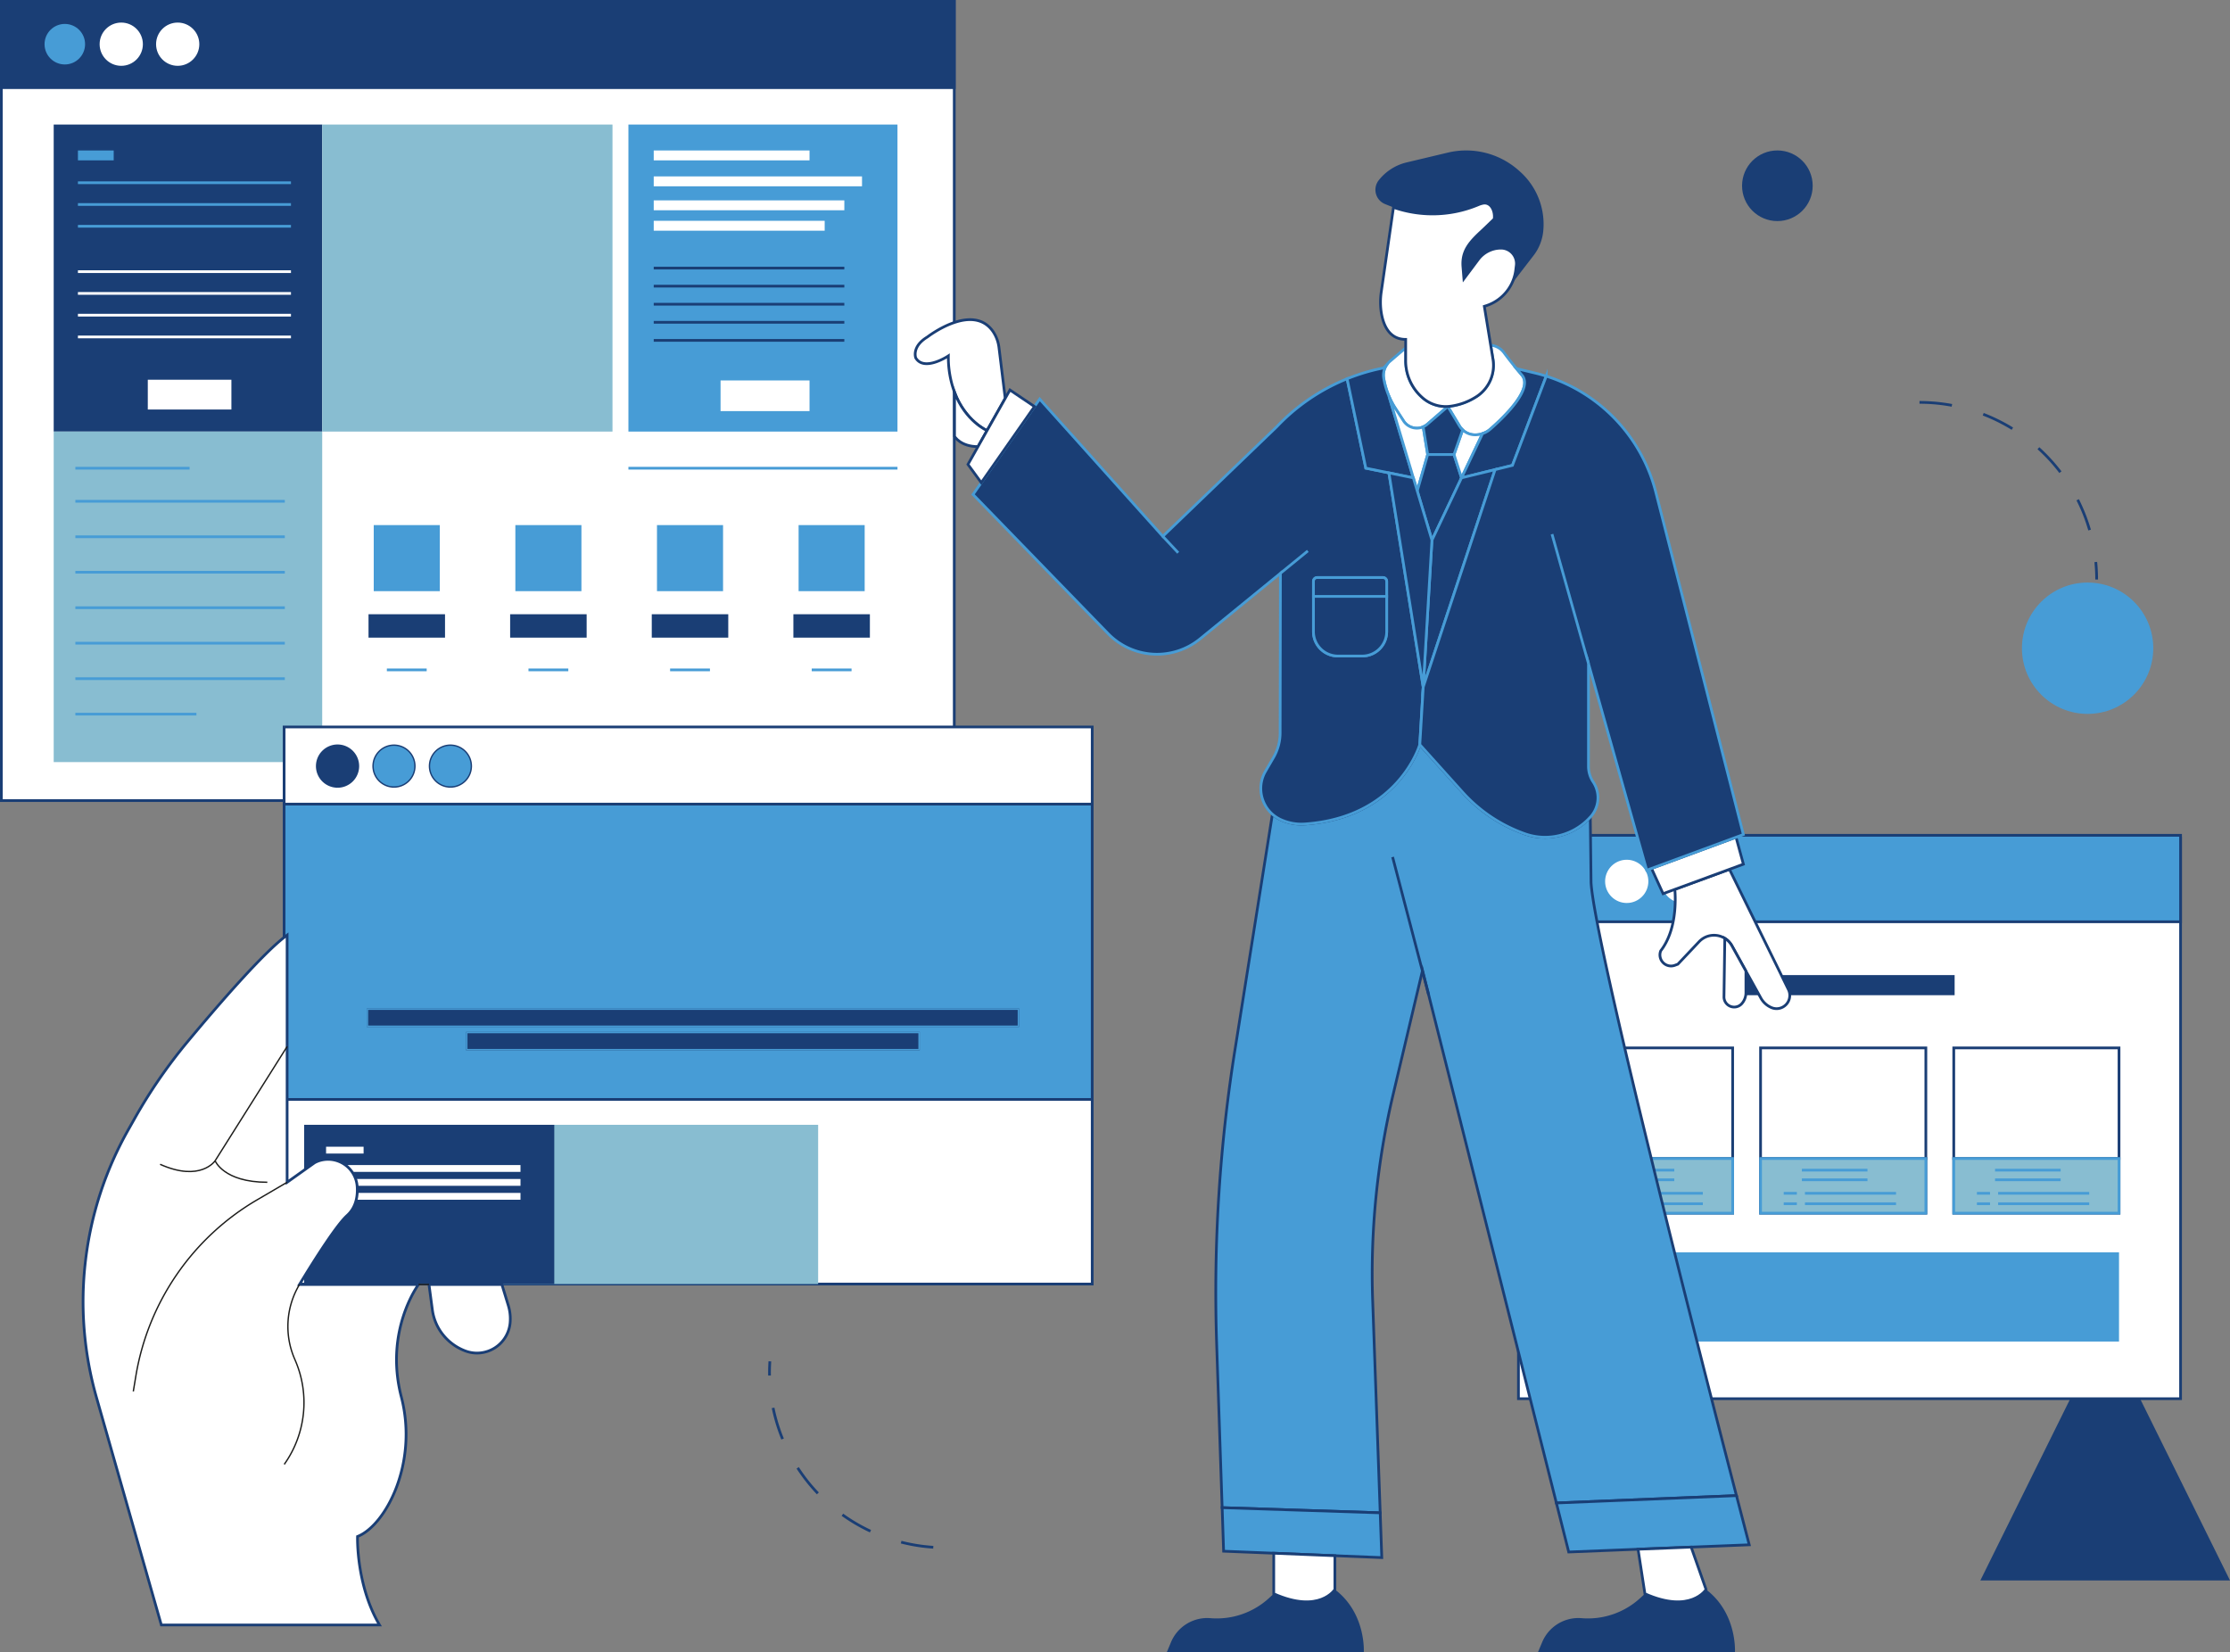 <svg xmlns="http://www.w3.org/2000/svg" width="821.124" height="608.418" viewBox="0 0 821.124 608.418">
  <rect x="0" y="0" width="821.124" height="608.418" fill="#808080" stroke="none"/>
  <g id="Raggruppa_463" data-name="Raggruppa 463" transform="translate(-1050.247 2430.395)">
    <path id="Tracciato_539" data-name="Tracciato 539" d="M1776.846-1974.926l-45.961,92.9h91.923Z" transform="translate(48.563 33.572)" fill="#1a3e75"/>
    <g id="Raggruppa_458" data-name="Raggruppa 458" transform="translate(1609.369 -2122.821)">
      <path id="Tracciato_540" data-name="Tracciato 540" d="M1572.493-2142.922v206.371h243.8v-206.371Zm78.87,138.057h-60.852v-20.123h60.852Zm71.139,0h-60.862v-20.123H1722.5Zm71.128,0h-60.852v-20.123h60.852Z" transform="translate(-1572.493 2143.996)" fill="#fff" stroke="#1a3e75" stroke-miterlimit="10" stroke-width="1"/>
      <rect id="Rettangolo_762" data-name="Rettangolo 762" width="243.8" height="31.835" fill="#479cd6" stroke="#1a3e75" stroke-miterlimit="10" stroke-width="1"/>
      <circle id="Ellisse_225" data-name="Ellisse 225" cx="7.461" cy="7.461" r="7.461" transform="translate(11.627 9.498)" fill="#1a3e75"/>
      <circle id="Ellisse_226" data-name="Ellisse 226" cx="7.461" cy="7.461" r="7.461" transform="translate(32.409 9.498)" fill="#fff" stroke="#fff" stroke-miterlimit="10" stroke-width="1"/>
      <circle id="Ellisse_227" data-name="Ellisse 227" cx="7.461" cy="7.461" r="7.461" transform="translate(53.191 9.498)" fill="#fff" stroke="#fff" stroke-miterlimit="10" stroke-width="1"/>
      <rect id="Rettangolo_763" data-name="Rettangolo 763" width="82.057" height="7.405" transform="translate(78.547 51.468)" fill="#1a3e75"/>
      <rect id="Rettangolo_764" data-name="Rettangolo 764" width="60.852" height="40.729" transform="translate(18.018 78.28)" fill="#fff" stroke="#1a3e75" stroke-miterlimit="10" stroke-width="1"/>
      <rect id="Rettangolo_765" data-name="Rettangolo 765" width="60.852" height="20.123" transform="translate(18.018 119.009)" fill="#88bdd1" stroke="#479cd6" stroke-miterlimit="10" stroke-width="1"/>
      <line id="Linea_134" data-name="Linea 134" x2="24.159" transform="translate(33.221 123.291)" fill="none" stroke="#479cd6" stroke-miterlimit="10" stroke-width="1"/>
      <line id="Linea_135" data-name="Linea 135" x2="24.159" transform="translate(33.221 126.844)" fill="none" stroke="#479cd6" stroke-miterlimit="10" stroke-width="1"/>
      <line id="Linea_136" data-name="Linea 136" x2="33.538" transform="translate(34.357 131.818)" fill="none" stroke="#479cd6" stroke-miterlimit="10" stroke-width="1"/>
      <line id="Linea_137" data-name="Linea 137" x2="4.832" transform="translate(26.541 131.818)" fill="none" stroke="#479cd6" stroke-miterlimit="10" stroke-width="1"/>
      <line id="Linea_138" data-name="Linea 138" x2="33.538" transform="translate(34.357 135.655)" fill="none" stroke="#479cd6" stroke-miterlimit="10" stroke-width="1"/>
      <line id="Linea_139" data-name="Linea 139" x2="4.832" transform="translate(26.541 135.655)" fill="none" stroke="#479cd6" stroke-miterlimit="10" stroke-width="1"/>
      <rect id="Rettangolo_766" data-name="Rettangolo 766" width="60.862" height="40.729" transform="translate(89.146 78.28)" fill="#fff" stroke="#1a3e75" stroke-miterlimit="10" stroke-width="1"/>
      <rect id="Rettangolo_767" data-name="Rettangolo 767" width="60.862" height="20.123" transform="translate(89.146 119.009)" fill="#88bdd1" stroke="#479cd6" stroke-miterlimit="10" stroke-width="1"/>
      <line id="Linea_140" data-name="Linea 140" x2="24.159" transform="translate(104.354 123.291)" fill="none" stroke="#479cd6" stroke-miterlimit="10" stroke-width="1"/>
      <line id="Linea_141" data-name="Linea 141" x2="24.159" transform="translate(104.354 126.844)" fill="none" stroke="#479cd6" stroke-miterlimit="10" stroke-width="1"/>
      <line id="Linea_142" data-name="Linea 142" x2="33.538" transform="translate(105.491 131.818)" fill="none" stroke="#479cd6" stroke-miterlimit="10" stroke-width="1"/>
      <line id="Linea_143" data-name="Linea 143" x2="4.832" transform="translate(97.675 131.818)" fill="none" stroke="#479cd6" stroke-miterlimit="10" stroke-width="1"/>
      <line id="Linea_144" data-name="Linea 144" x2="33.538" transform="translate(105.491 135.655)" fill="none" stroke="#479cd6" stroke-miterlimit="10" stroke-width="1"/>
      <line id="Linea_145" data-name="Linea 145" x2="4.832" transform="translate(97.675 135.655)" fill="none" stroke="#479cd6" stroke-miterlimit="10" stroke-width="1"/>
      <rect id="Rettangolo_768" data-name="Rettangolo 768" width="60.852" height="40.729" transform="translate(160.284 78.28)" fill="#fff" stroke="#1a3e75" stroke-miterlimit="10" stroke-width="1"/>
      <rect id="Rettangolo_769" data-name="Rettangolo 769" width="60.852" height="20.123" transform="translate(160.284 119.009)" fill="#88bdd1" stroke="#479cd6" stroke-miterlimit="10" stroke-width="1"/>
      <line id="Linea_146" data-name="Linea 146" x2="24.159" transform="translate(175.488 123.291)" fill="none" stroke="#479cd6" stroke-miterlimit="10" stroke-width="1"/>
      <line id="Linea_147" data-name="Linea 147" x2="24.159" transform="translate(175.488 126.844)" fill="none" stroke="#479cd6" stroke-miterlimit="10" stroke-width="1"/>
      <line id="Linea_148" data-name="Linea 148" x2="33.538" transform="translate(176.625 131.818)" fill="none" stroke="#479cd6" stroke-miterlimit="10" stroke-width="1"/>
      <line id="Linea_149" data-name="Linea 149" x2="4.832" transform="translate(168.809 131.818)" fill="none" stroke="#479cd6" stroke-miterlimit="10" stroke-width="1"/>
      <line id="Linea_150" data-name="Linea 150" x2="33.538" transform="translate(176.625 135.655)" fill="none" stroke="#479cd6" stroke-miterlimit="10" stroke-width="1"/>
      <line id="Linea_151" data-name="Linea 151" x2="4.832" transform="translate(168.809 135.655)" fill="none" stroke="#479cd6" stroke-miterlimit="10" stroke-width="1"/>
      <rect id="Rettangolo_770" data-name="Rettangolo 770" width="203.122" height="32.852" transform="translate(18.015 153.547)" fill="#479cd6"/>
    </g>
    <circle id="Ellisse_228" data-name="Ellisse 228" cx="24.18" cy="24.18" r="24.18" transform="translate(1794.759 -2215.893)" fill="#479cd6"/>
    <g id="Raggruppa_460" data-name="Raggruppa 460" transform="translate(1050.747 -2429.895)">
      <g id="Raggruppa_459" data-name="Raggruppa 459">
        <rect id="Rettangolo_771" data-name="Rettangolo 771" width="350.876" height="294.286" fill="#fff" stroke="#1a3e75" stroke-miterlimit="10" stroke-width="1"/>
        <rect id="Rettangolo_772" data-name="Rettangolo 772" width="350.876" height="31.771" fill="#1a3e75" stroke="#1a3e75" stroke-miterlimit="10" stroke-width="1"/>
        <circle id="Ellisse_229" data-name="Ellisse 229" cx="7.461" cy="7.461" r="7.461" transform="translate(15.905 8.312)" fill="#479cd6"/>
        <circle id="Ellisse_230" data-name="Ellisse 230" cx="7.461" cy="7.461" r="7.461" transform="translate(36.687 8.312)" fill="#fff" stroke="#fff" stroke-miterlimit="10" stroke-width="1"/>
        <circle id="Ellisse_231" data-name="Ellisse 231" cx="7.461" cy="7.461" r="7.461" transform="translate(57.469 8.312)" fill="#fff" stroke="#fff" stroke-miterlimit="10" stroke-width="1"/>
        <rect id="Rettangolo_773" data-name="Rettangolo 773" width="98.869" height="113.053" transform="translate(19.274 45.359)" fill="#1a3e75"/>
        <rect id="Rettangolo_774" data-name="Rettangolo 774" width="106.883" height="113.053" transform="translate(118.143 45.359)" fill="#88bdd1"/>
        <rect id="Rettangolo_775" data-name="Rettangolo 775" width="98.869" height="121.697" transform="translate(19.274 158.413)" fill="#88bdd1"/>
        <line id="Linea_152" data-name="Linea 152" x2="78.442" transform="translate(28.195 66.786)" fill="none" stroke="#479cd6" stroke-miterlimit="10" stroke-width="1"/>
        <line id="Linea_153" data-name="Linea 153" x2="78.442" transform="translate(28.195 74.799)" fill="none" stroke="#479cd6" stroke-miterlimit="10" stroke-width="1"/>
        <line id="Linea_154" data-name="Linea 154" x2="78.442" transform="translate(28.195 82.812)" fill="none" stroke="#479cd6" stroke-miterlimit="10" stroke-width="1"/>
        <line id="Linea_155" data-name="Linea 155" x2="78.442" transform="translate(28.195 99.526)" fill="none" stroke="#fff" stroke-miterlimit="10" stroke-width="1"/>
        <line id="Linea_156" data-name="Linea 156" x2="78.442" transform="translate(28.195 107.539)" fill="none" stroke="#fff" stroke-miterlimit="10" stroke-width="1"/>
        <line id="Linea_157" data-name="Linea 157" x2="78.442" transform="translate(28.195 115.552)" fill="none" stroke="#fff" stroke-miterlimit="10" stroke-width="1"/>
        <line id="Linea_158" data-name="Linea 158" x2="78.442" transform="translate(28.195 123.564)" fill="none" stroke="#fff" stroke-miterlimit="10" stroke-width="1"/>
        <rect id="Rettangolo_776" data-name="Rettangolo 776" width="30.786" height="10.965" transform="translate(53.921 139.323)" fill="#fff"/>
        <line id="Linea_159" data-name="Linea 159" x1="42.064" transform="translate(27.249 171.901)" fill="none" stroke="#479cd6" stroke-miterlimit="10" stroke-width="1"/>
        <line id="Linea_160" data-name="Linea 160" x1="77.124" transform="translate(27.249 184.08)" fill="none" stroke="#479cd6" stroke-miterlimit="10" stroke-width="1"/>
        <line id="Linea_161" data-name="Linea 161" x1="77.124" transform="translate(27.249 197.143)" fill="none" stroke="#479cd6" stroke-miterlimit="10" stroke-width="1"/>
        <line id="Linea_162" data-name="Linea 162" x1="77.124" transform="translate(27.249 210.205)" fill="none" stroke="#479cd6" stroke-miterlimit="10" stroke-width="1"/>
        <line id="Linea_163" data-name="Linea 163" x1="77.124" transform="translate(27.249 223.267)" fill="none" stroke="#479cd6" stroke-miterlimit="10" stroke-width="1"/>
        <line id="Linea_164" data-name="Linea 164" x1="77.124" transform="translate(27.249 236.329)" fill="none" stroke="#479cd6" stroke-miterlimit="10" stroke-width="1"/>
        <line id="Linea_165" data-name="Linea 165" x1="77.124" transform="translate(27.249 249.391)" fill="none" stroke="#479cd6" stroke-miterlimit="10" stroke-width="1"/>
        <line id="Linea_166" data-name="Linea 166" x1="44.572" transform="translate(27.249 262.453)" fill="none" stroke="#479cd6" stroke-miterlimit="10" stroke-width="1"/>
        <rect id="Rettangolo_777" data-name="Rettangolo 777" width="99.073" height="113.053" transform="translate(230.893 45.359)" fill="#479cd6"/>
        <line id="Linea_167" data-name="Linea 167" x2="99.073" transform="translate(230.893 171.901)" fill="none" stroke="#479cd6" stroke-miterlimit="10" stroke-width="1"/>
        <rect id="Rettangolo_778" data-name="Rettangolo 778" width="13.172" height="3.642" transform="translate(28.195 54.905)" fill="#479cd6"/>
        <rect id="Rettangolo_779" data-name="Rettangolo 779" width="57.366" height="3.642" transform="translate(240.215 54.905)" fill="#fff"/>
        <rect id="Rettangolo_780" data-name="Rettangolo 780" width="76.693" height="3.642" transform="translate(240.215 64.454)" fill="#fff"/>
        <rect id="Rettangolo_781" data-name="Rettangolo 781" width="70.182" height="3.642" transform="translate(240.215 73.279)" fill="#fff"/>
        <rect id="Rettangolo_782" data-name="Rettangolo 782" width="62.947" height="3.642" transform="translate(240.215 80.802)" fill="#fff"/>
        <line id="Linea_168" data-name="Linea 168" x2="70.182" transform="translate(240.215 91.555)" fill="none" stroke="#479cd6" stroke-miterlimit="10" stroke-width="1"/>
        <line id="Linea_169" data-name="Linea 169" x2="70.182" transform="translate(240.215 98.21)" fill="none" stroke="#1a3e75" stroke-miterlimit="10" stroke-width="1"/>
        <line id="Linea_170" data-name="Linea 170" x2="70.182" transform="translate(240.215 104.865)" fill="none" stroke="#1a3e75" stroke-miterlimit="10" stroke-width="1"/>
        <line id="Linea_171" data-name="Linea 171" x2="70.182" transform="translate(240.215 111.52)" fill="none" stroke="#1a3e75" stroke-miterlimit="10" stroke-width="1"/>
        <line id="Linea_172" data-name="Linea 172" x2="70.182" transform="translate(240.215 118.175)" fill="none" stroke="#1a3e75" stroke-miterlimit="10" stroke-width="1"/>
        <line id="Linea_173" data-name="Linea 173" x2="70.182" transform="translate(240.215 124.83)" fill="none" stroke="#1a3e75" stroke-miterlimit="10" stroke-width="1"/>
        <rect id="Rettangolo_783" data-name="Rettangolo 783" width="32.759" height="11.285" transform="translate(264.822 139.587)" fill="#fff"/>
        <rect id="Rettangolo_784" data-name="Rettangolo 784" width="24.328" height="24.328" transform="translate(137.117 192.846)" fill="#479cd6"/>
        <rect id="Rettangolo_785" data-name="Rettangolo 785" width="28.169" height="8.614" transform="translate(135.196 225.671)" fill="#1a3e75"/>
        <line id="Linea_174" data-name="Linea 174" x2="14.667" transform="translate(141.948 246.158)" fill="none" stroke="#479cd6" stroke-miterlimit="10" stroke-width="1"/>
        <rect id="Rettangolo_786" data-name="Rettangolo 786" width="24.328" height="24.328" transform="translate(189.264 192.846)" fill="#479cd6"/>
        <rect id="Rettangolo_787" data-name="Rettangolo 787" width="28.169" height="8.614" transform="translate(187.344 225.671)" fill="#1a3e75"/>
        <line id="Linea_175" data-name="Linea 175" x2="14.667" transform="translate(194.095 246.158)" fill="none" stroke="#479cd6" stroke-miterlimit="10" stroke-width="1"/>
        <rect id="Rettangolo_788" data-name="Rettangolo 788" width="24.328" height="24.328" transform="translate(241.412 192.846)" fill="#479cd6"/>
        <rect id="Rettangolo_789" data-name="Rettangolo 789" width="28.169" height="8.614" transform="translate(239.492 225.671)" fill="#1a3e75"/>
        <line id="Linea_176" data-name="Linea 176" x2="14.667" transform="translate(246.243 246.158)" fill="none" stroke="#479cd6" stroke-miterlimit="10" stroke-width="1"/>
        <rect id="Rettangolo_790" data-name="Rettangolo 790" width="24.328" height="24.328" transform="translate(293.56 192.846)" fill="#479cd6"/>
        <rect id="Rettangolo_791" data-name="Rettangolo 791" width="28.169" height="8.614" transform="translate(291.639 225.671)" fill="#1a3e75"/>
        <line id="Linea_177" data-name="Linea 177" x2="14.667" transform="translate(298.391 246.158)" fill="none" stroke="#479cd6" stroke-miterlimit="10" stroke-width="1"/>
      </g>
      <path id="Tracciato_541" data-name="Tracciato 541" d="M1680.909-1898.489l-66.307,2.706-49.288-196.1-10.844,45.787a285.844,285.844,0,0,0-7.506,75.927l2.77,78.011-58.2-1.9-2.028-60.4a566.641,566.641,0,0,1,6.947-109.441l13.582-85.506a13.084,13.084,0,0,0,3.1,2.008,18.385,18.385,0,0,0,8.773,1.6c34.683-2.352,42.393-29.229,42.393-29.229l15.773,17.524a55.96,55.96,0,0,0,10.491,9.084,56.082,56.082,0,0,0,12.4,6.207,22.294,22.294,0,0,0,7.472,1.289,22.4,22.4,0,0,0,16.655-7.43l.28,24.117C1628.594-2102.2,1667.282-1951.191,1680.909-1898.489Z" transform="translate(-1042.018 2448.702)" fill="#479cd6" stroke="#1a3e75" stroke-miterlimit="10" stroke-width="1"/>
      <path id="Tracciato_542" data-name="Tracciato 542" d="M1684.446-2080.956a4.922,4.922,0,0,1-1.911-.4,8.046,8.046,0,0,1-3.867-3.49l-5.507-9.933-5.165-9.331a7.425,7.425,0,0,0-2.62-2.749,7.548,7.548,0,0,0-9.449,1.235l-7.828,8.29-1.063.4a4.089,4.089,0,0,1-5.541-3.791,4.08,4.08,0,0,1,.29-1.525c5.863-7.57,5.519-18.759,5.2-22.625l20.112-7.387,21.7,44.272a4.713,4.713,0,0,1,.44,1.364A4.878,4.878,0,0,1,1684.446-2080.956Z" transform="translate(-1030.779 2451.857)" fill="#fff" stroke="#1a3e75" stroke-miterlimit="10" stroke-width="1"/>
      <path id="Tracciato_543" data-name="Tracciato 543" d="M1671.54-2096.522v7.946a6.1,6.1,0,0,1-1.5,4.005,3.734,3.734,0,0,1-2.824,1.278,3.755,3.755,0,0,1-3.146-1.686,3.714,3.714,0,0,1-.612-2.233l.3-21.39a7.425,7.425,0,0,1,2.62,2.749Z" transform="translate(-1029.159 2453.603)" fill="#fff" stroke="#1a3e75" stroke-miterlimit="10" stroke-width="1"/>
      <path id="Tracciato_544" data-name="Tracciato 544" d="M1419.262-2291.76v.011l-6.69,11.844s-7.957-3.426-11.974-14.078a37.572,37.572,0,0,1-2.275-13.422s-8.891,5.938-12.005.741c0,0-1.632-4.145,4.3-7.709,0,0,16.6-12.907,24.16-2a13.5,13.5,0,0,1,2.2,6.045Z" transform="translate(-1049.624 2437.949)" fill="#fff" stroke="#1a3e75" stroke-miterlimit="10" stroke-width="1"/>
      <path id="Tracciato_545" data-name="Tracciato 545" d="M1411.577-2281.744l-3.329,5.9c-6.432.032-8.645-3.769-8.645-3.769v-16.2C1403.62-2285.17,1411.577-2281.744,1411.577-2281.744Z" transform="translate(-1048.628 2439.788)" fill="#fff" stroke="#1a3e75" stroke-miterlimit="10" stroke-width="1"/>
      <path id="Tracciato_546" data-name="Tracciato 546" d="M1605.731-2349.082a17.526,17.526,0,0,1-3.5,8.913l-8.257,10.706a15.781,15.781,0,0,0,1.642-5.369l.194-1.589a5.23,5.23,0,0,0,.043-.709,5.685,5.685,0,0,0-5.7-5.669,10.456,10.456,0,0,0-8.354,4.188l-5.283,7.076-.354-4.4c-.462-5.863,2.522-9.138,7.313-13.53l4.2-4.038c.407-2.974-1.192-6.389-4.145-5.82a8.65,8.65,0,0,0-1.611.494,43.35,43.35,0,0,1-16.955,3.436,43.452,43.452,0,0,1-14.379-2.437c-.58-.2-1.16-.419-1.728-.644l-1.364-.548a5.663,5.663,0,0,1-2.363-8.74,18.366,18.366,0,0,1,4.575-4.167,18.358,18.358,0,0,1,5.69-2.427l15.206-3.619a29.13,29.13,0,0,1,26.092,6.561l.42.376A25.97,25.97,0,0,1,1605.731-2349.082Z" transform="translate(-1037.979 2433.667)" fill="#1a3e75"/>
      <line id="Linea_178" data-name="Linea 178" x1="0.064" y2="0.44" transform="translate(512.602 75.394)" fill="none" stroke="#1d1d1b" stroke-miterlimit="10" stroke-width="0.5"/>
      <path id="Tracciato_547" data-name="Tracciato 547" d="M1586.006-2281.057a8.132,8.132,0,0,1-2.835,1.611,8.11,8.11,0,0,1-2.739.462,6.708,6.708,0,0,1-4.584-1.825,6.6,6.6,0,0,1-1.138-1.417l-4.327-7.205-7.57,6.561a5.809,5.809,0,0,1-1.494.945,5.847,5.847,0,0,1-7.236-2.18l-3-4.639a28.487,28.487,0,0,1-2.385-4.521,29,29,0,0,1-1.921-6.561,6.671,6.671,0,0,1,1.094-4.9,6.565,6.565,0,0,1,1.129-1.256l5.863-5.015v4.51a18.019,18.019,0,0,0,6.013,13.669,12.983,12.983,0,0,0,11.006,3.211,23.306,23.306,0,0,0,9.492-3.748,13.754,13.754,0,0,0,5.616-13.583l-.827-5.047.215.021a6.9,6.9,0,0,1,4.713,2.76c1.032,1.407,2.546,3.393,4.554,5.82.622.752,1.3,1.557,2.019,2.395C1601.984-2295.961,1591.106-2285.5,1586.006-2281.057Z" transform="translate(-1037.775 2438.596)" fill="#fff" stroke="#479cd6" stroke-miterlimit="10" stroke-width="1"/>
      <path id="Tracciato_548" data-name="Tracciato 548" d="M1571.7-2186.994l-12.617-78.838-8.514-1.74-6.883-32.9a73.617,73.617,0,0,0-25.944,17.7l-41.92,40.31L1430.491-2293l-1.922,2.749-19.586,28.026-3.039,4.349,49.727,51.22a25.087,25.087,0,0,0,33.866,1.954l29.594-24.15-.106,58.758a18.192,18.192,0,0,1-2.448,9.073l-2.964,5.1a12.5,12.5,0,0,0-1.7,6.3,12.654,12.654,0,0,0,4.262,9.47,13.084,13.084,0,0,0,3.1,2.008,18.385,18.385,0,0,0,8.773,1.6c34.683-2.352,42.393-29.229,42.393-29.229l1.267-21.24Zm-13.444-20.4a9.006,9.006,0,0,1-9.008,9.009h-8.945a9.007,9.007,0,0,1-9.009-9.009v-18.48a1.4,1.4,0,0,1,1.407-1.407h24.15a1.4,1.4,0,0,1,1.406,1.407Z" transform="translate(-1048.16 2439.445)" fill="#1a3e75" stroke="#479cd6" stroke-miterlimit="10" stroke-width="1"/>
      <path id="Tracciato_549" data-name="Tracciato 549" d="M1558.61-2263.645l-8.989-1.836-8.514-1.74-6.883-32.9a72.4,72.4,0,0,1,13.379-3.984l1.191-1.117a6.671,6.671,0,0,0-1.094,4.9,29,29,0,0,0,1.921,6.561Z" transform="translate(-1038.695 2439.094)" fill="#1a3e75" stroke="#479cd6" stroke-miterlimit="10" stroke-width="1"/>
      <line id="Linea_179" data-name="Linea 179" x1="10.094" y2="8.236" transform="translate(470.971 202.358)" fill="none" stroke="#479cd6" stroke-miterlimit="10" stroke-width="1"/>
      <path id="Tracciato_550" data-name="Tracciato 550" d="M1533.231-2300.063" transform="translate(-1038.768 2439.475)" fill="none" stroke="#1d1d1b" stroke-miterlimit="10" stroke-width="0.5"/>
      <path id="Tracciato_551" data-name="Tracciato 551" d="M1562.834-2273.022l-3.843,13.412-1.439-4.821-8.989-30.12a28.487,28.487,0,0,0,2.385,4.521l3,4.639a5.847,5.847,0,0,0,7.236,2.18Z" transform="translate(-1037.637 2439.882)" fill="#fff" stroke="#479cd6" stroke-miterlimit="10" stroke-width="1"/>
      <line id="Linea_180" data-name="Linea 180" x1="0.183" y2="0.548" transform="translate(550.013 171.874)" fill="none" stroke="#1d1d1b" stroke-miterlimit="10" stroke-width="0.5"/>
      <path id="Tracciato_552" data-name="Tracciato 552" d="M1574.584-2265.912l-10.9,22.969-5.412-18.147,3.844-13.412h9.7Z" transform="translate(-1036.92 2441.361)" fill="#1a3e75" stroke="#479cd6" stroke-miterlimit="10" stroke-width="1"/>
      <path id="Tracciato_553" data-name="Tracciato 553" d="M1581.385-2281.588l-7.731,16.3-2.77-8.59,3.178-9.073a6.708,6.708,0,0,0,4.584,1.825A8.11,8.11,0,0,0,1581.385-2281.588Z" transform="translate(-1035.989 2440.738)" fill="#fff" stroke="#479cd6" stroke-miterlimit="10" stroke-width="1"/>
      <path id="Tracciato_554" data-name="Tracciato 554" d="M1604.647-2301.18l-12.445,32.847-6.389,1.568-12.349,3.028,7.731-16.3a8.132,8.132,0,0,0,2.835-1.611c5.1-4.446,15.978-14.9,11.661-19.93-.719-.838-1.4-1.643-2.019-2.395l6.807,1.632C1601.887-2302.007,1603.283-2301.62,1604.647-2301.18Z" transform="translate(-1035.799 2439.187)" fill="#1a3e75" stroke="#479cd6" stroke-miterlimit="10" stroke-width="1"/>
      <path id="Tracciato_555" data-name="Tracciato 555" d="M1586.782-2269.322l-26.458,80.008,3.21-54.012,10.9-22.969Z" transform="translate(-1036.769 2441.743)" fill="#1a3e75" stroke="#479cd6" stroke-miterlimit="10" stroke-width="1"/>
      <path id="Tracciato_556" data-name="Tracciato 556" d="M1672.438-2133.34l-5.133,1.89-20.112,7.387-4.317,1.589-4.263-9.31,31.119-11.479Z" transform="translate(-1030.992 2451.045)" fill="#fff" stroke="#1a3e75" stroke-miterlimit="10" stroke-width="1"/>
      <path id="Tracciato_557" data-name="Tracciato 557" d="M1564.4-2243.408l-3.21,54.012v.011l-.011.011-12.617-78.838,8.988,1.836,1.439,4.822Z" transform="translate(-1037.636 2441.825)" fill="#1a3e75" stroke="#479cd6" stroke-miterlimit="10" stroke-width="1"/>
      <path id="Tracciato_558" data-name="Tracciato 558" d="M1678.3-2132.594l-2.7,1-31.119,11.479-1.771.655-21.454-76.121v37.84a10.464,10.464,0,0,0,1.749,5.81,10.419,10.419,0,0,1,1.741,5.777,10.5,10.5,0,0,1-2.6,6.915,1.864,1.864,0,0,1-.2.215,22.4,22.4,0,0,1-16.655,7.43,22.294,22.294,0,0,1-7.472-1.289,56.082,56.082,0,0,1-12.4-6.207,55.96,55.96,0,0,1-10.491-9.084l-15.773-17.524,1.267-21.24v-.011l26.458-80.008,6.389-1.568,12.445-32.847a60.41,60.41,0,0,1,40.31,42.629Z" transform="translate(-1036.856 2439.379)" fill="#1a3e75" stroke="#479cd6" stroke-miterlimit="10" stroke-width="1"/>
      <path id="Tracciato_559" data-name="Tracciato 559" d="M1604.483-2247.2l13.422,47.6v.021" transform="translate(-1033.51 2443.376)" fill="none" stroke="#479cd6" stroke-miterlimit="10" stroke-width="1"/>
      <line id="Linea_181" data-name="Linea 181" y1="0.021" transform="translate(584.396 243.774)" fill="none" stroke="#1d1d1b" stroke-miterlimit="10" stroke-width="0.5"/>
      <path id="Tracciato_560" data-name="Tracciato 560" d="M1428.7-2290.534l-19.586,28.026-4.907-6.722,3.7-6.561,3.329-5.9,6.69-11.844v-.011l1.739-3.082Z" transform="translate(-1048.289 2439.729)" fill="#fff" stroke="#1a3e75" stroke-miterlimit="10" stroke-width="1"/>
      <path id="Tracciato_561" data-name="Tracciato 561" d="M1574.842-2282.359l-3.178,9.073h-9.7l-1.654-10.19a5.809,5.809,0,0,0,1.494-.945l7.57-6.561,4.327,7.205A6.6,6.6,0,0,0,1574.842-2282.359Z" transform="translate(-1036.769 2440.145)" fill="#1a3e75" stroke="#479cd6" stroke-miterlimit="10" stroke-width="1"/>
      <path id="Tracciato_562" data-name="Tracciato 562" d="M1617.614-2151.262" transform="translate(-1032.541 2450.455)" fill="none" stroke="#1d1d1b" stroke-miterlimit="10" stroke-width="0.5"/>
      <path id="Tracciato_563" data-name="Tracciato 563" d="M1677-1899.388l-21.389.848-19.554.784-.6.021-24.933,1-4.542-18.05,66.307-2.706h.011C1675.233-1906.174,1677-1899.388,1677-1899.388Z" transform="translate(-1033.399 2467.705)" fill="#479cd6" stroke="#1a3e75" stroke-miterlimit="10" stroke-width="1"/>
      <path id="Tracciato_564" data-name="Tracciato 564" d="M1550.153-1894.979l-17.266-.7-22.518-.913-18.458-.741-.537-16.032,58.2,1.9Z" transform="translate(-1041.856 2468.009)" fill="#479cd6" stroke="#1a3e75" stroke-miterlimit="10" stroke-width="1"/>
      <line id="Linea_182" data-name="Linea 182" x1="13.279" y1="50.771" transform="translate(512.282 315.062)" fill="#479cd6" stroke="#1a3e75" stroke-miterlimit="10" stroke-width="1"/>
      <path id="Tracciato_565" data-name="Tracciato 565" d="M1544.93-1862.162h-72.557l1.568-3.747a14.486,14.486,0,0,1,13.338-8.891c.4,0,.795.022,1.191.054a28.46,28.46,0,0,0,21.509-7.345l1.792-1.643c16.891,7.506,22.518-1.568,22.518-1.568C1545.863-1876.551,1544.93-1862.162,1544.93-1862.162Z" transform="translate(-1043.258 2470.08)" fill="#1a3e75"/>
      <path id="Tracciato_566" data-name="Tracciato 566" d="M1672.2-1862.162h-72.556l1.577-3.747a14.465,14.465,0,0,1,13.338-8.891c.4,0,.795.022,1.192.054a28.473,28.473,0,0,0,21.508-7.345l1.793-1.643c16.891,7.506,22.517-1.568,22.517-1.568C1673.134-1876.551,1672.2-1862.162,1672.2-1862.162Z" transform="translate(-1033.867 2470.08)" fill="#1a3e75"/>
      <path id="Tracciato_567" data-name="Tracciato 567" d="M1531.581-1896.829v12.445s-5.628,9.073-22.518,1.568v-14.926Z" transform="translate(-1040.551 2469.162)" fill="#fff" stroke="#1a3e75" stroke-miterlimit="10" stroke-width="1"/>
      <path id="Tracciato_568" data-name="Tracciato 568" d="M1659.035-1884.229s-5.627,9.073-22.517,1.568l-2.523-16.4,19.554-.784Z" transform="translate(-1031.333 2469.007)" fill="#fff" stroke="#1a3e75" stroke-miterlimit="10" stroke-width="1"/>
      <path id="Tracciato_569" data-name="Tracciato 569" d="M1549.646-2225.862v12.961a9.006,9.006,0,0,1-9.008,9.009h-8.945a9.007,9.007,0,0,1-9.009-9.009v-12.961Z" transform="translate(-1039.546 2444.95)" fill="#1a3e75" stroke="#479cd6" stroke-miterlimit="10" stroke-width="1"/>
      <path id="Tracciato_570" data-name="Tracciato 570" d="M1549.646-2230.905v5.519h-26.962v-5.519a1.4,1.4,0,0,1,1.407-1.407h24.15A1.4,1.4,0,0,1,1549.646-2230.905Z" transform="translate(-1039.546 2444.474)" fill="#1a3e75" stroke="#479cd6" stroke-miterlimit="10" stroke-width="1"/>
      <path id="Tracciato_571" data-name="Tracciato 571" d="M1595.724-2338.462a5.23,5.23,0,0,1-.043.709l-.194,1.589a15.781,15.781,0,0,1-1.642,5.369,15.957,15.957,0,0,1-9.568,7.968l-.375.118,2.341,14.324.827,5.047a13.754,13.754,0,0,1-5.616,13.583,23.306,23.306,0,0,1-9.492,3.748,12.983,12.983,0,0,1-11.006-3.211,18.019,18.019,0,0,1-6.013-13.669v-7.645c-6.3,0-8.375-5.713-9.031-10.19a25.729,25.729,0,0,1,.054-7.388l4.488-31.054a43.452,43.452,0,0,0,14.379,2.438,43.35,43.35,0,0,0,16.955-3.436,8.65,8.65,0,0,1,1.611-.494c2.953-.569,4.552,2.846,4.145,5.82l-4.2,4.038c-4.79,4.392-7.774,7.667-7.312,13.53l.354,4.4,5.283-7.076a10.456,10.456,0,0,1,8.354-4.187A5.685,5.685,0,0,1,1595.724-2338.462Z" transform="translate(-1037.85 2434.999)" fill="#fff" stroke="#1a3e75" stroke-miterlimit="10" stroke-width="1"/>
      <line id="Linea_183" data-name="Linea 183" x2="5.662" y2="6.056" transform="translate(427.666 196.979)" fill="#1a3e75" stroke="#479cd6" stroke-miterlimit="10" stroke-width="1"/>
      <circle id="Ellisse_232" data-name="Ellisse 232" cx="13.004" cy="13.004" r="13.004" transform="translate(640.956 54.897)" fill="#1a3e75"/>
    </g>
    <path id="Tracciato_572" data-name="Tracciato 572" d="M1710.015-2292.383a65.231,65.231,0,0,1,65.232,65.231" transform="translate(47.023 10.147)" fill="none" stroke="#1a3e75" stroke-miterlimit="10" stroke-width="1" stroke-dasharray="12"/>
    <path id="Tracciato_573" data-name="Tracciato 573" d="M1375.967-1895.088a64.445,64.445,0,0,1-60.168-68.456" transform="translate(17.925 34.412)" fill="none" stroke="#1a3e75" stroke-miterlimit="10" stroke-width="1" stroke-dasharray="12"/>
    <g id="Raggruppa_461" data-name="Raggruppa 461" transform="translate(1154.861 -2162.717)">
      <path id="Tracciato_574" data-name="Tracciato 574" d="M1149.218-2154.627v108.753h297.558v-108.753Zm233.549,90.155h-166.04v-5.788h166.04Zm36.573-8.612H1180.165v-5.777H1419.34Z" transform="translate(-1149.218 2183.029)" fill="#479cd6" stroke="#1a3e75" stroke-miterlimit="10" stroke-width="1"/>
      <rect id="Rettangolo_792" data-name="Rettangolo 792" width="166.04" height="5.788" transform="translate(67.509 112.769)" fill="none" stroke="#479cd6" stroke-miterlimit="10" stroke-width="1"/>
      <rect id="Rettangolo_793" data-name="Rettangolo 793" width="239.176" height="5.777" transform="translate(30.947 104.168)" fill="none" stroke="#479cd6" stroke-miterlimit="10" stroke-width="1"/>
      <rect id="Rettangolo_794" data-name="Rettangolo 794" width="297.558" height="67.971" transform="translate(0 137.155)" fill="#fff" stroke="#1a3e75" stroke-miterlimit="10" stroke-width="1"/>
      <path id="Tracciato_575" data-name="Tracciato 575" d="M1149.218-2181.077v28.4h297.558v-28.4Zm19.672,21.873a7.458,7.458,0,0,1-7.452-7.463,7.465,7.465,0,0,1,7.452-7.463,7.467,7.467,0,0,1,7.463,7.463A7.46,7.46,0,0,1,1168.89-2159.2Zm20.788,0a7.46,7.46,0,0,1-7.463-7.463,7.467,7.467,0,0,1,7.463-7.463,7.467,7.467,0,0,1,7.463,7.463A7.46,7.46,0,0,1,1189.678-2159.2Zm20.778,0a7.46,7.46,0,0,1-7.463-7.463,7.467,7.467,0,0,1,7.463-7.463,7.467,7.467,0,0,1,7.463,7.463A7.46,7.46,0,0,1,1210.456-2159.2Z" transform="translate(-1149.218 2181.077)" fill="#fff" stroke="#1a3e75" stroke-miterlimit="10" stroke-width="1"/>
      <path id="Tracciato_576" data-name="Tracciato 576" d="M1175.513-2167.144a7.46,7.46,0,0,1-7.463,7.463,7.458,7.458,0,0,1-7.452-7.463,7.465,7.465,0,0,1,7.452-7.463A7.467,7.467,0,0,1,1175.513-2167.144Z" transform="translate(-1148.378 2181.554)" fill="#1a3e75"/>
      <path id="Tracciato_577" data-name="Tracciato 577" d="M1194.874-2167.144a7.46,7.46,0,0,1-7.463,7.463,7.46,7.46,0,0,1-7.463-7.463,7.467,7.467,0,0,1,7.463-7.463A7.467,7.467,0,0,1,1194.874-2167.144Z" transform="translate(-1146.95 2181.554)" fill="#479cd6"/>
      <path id="Tracciato_578" data-name="Tracciato 578" d="M1214.224-2167.144a7.46,7.46,0,0,1-7.463,7.463,7.46,7.46,0,0,1-7.463-7.463,7.467,7.467,0,0,1,7.463-7.463A7.467,7.467,0,0,1,1214.224-2167.144Z" transform="translate(-1145.523 2181.554)" fill="#479cd6"/>
      <rect id="Rettangolo_795" data-name="Rettangolo 795" width="239.176" height="5.777" transform="translate(30.947 104.168)" fill="#1a3e75"/>
      <rect id="Rettangolo_796" data-name="Rettangolo 796" width="166.04" height="5.788" transform="translate(67.509 112.769)" fill="#1a3e75"/>
      <rect id="Rettangolo_797" data-name="Rettangolo 797" width="189.265" height="58.635" transform="translate(7.376 146.491)" fill="#88bdd1"/>
      <rect id="Rettangolo_798" data-name="Rettangolo 798" width="92.104" height="58.635" transform="translate(7.376 146.491)" fill="#1a3e75"/>
      <rect id="Rettangolo_799" data-name="Rettangolo 799" width="13.814" height="2.512" transform="translate(15.453 154.56)" fill="#fff"/>
      <rect id="Rettangolo_800" data-name="Rettangolo 800" width="71.588" height="2.512" transform="translate(15.453 161.31)" fill="#fff"/>
      <rect id="Rettangolo_801" data-name="Rettangolo 801" width="71.588" height="2.512" transform="translate(15.453 166.439)" fill="#fff"/>
      <rect id="Rettangolo_802" data-name="Rettangolo 802" width="71.588" height="2.512" transform="translate(15.453 171.568)" fill="#fff"/>
    </g>
    <g id="Raggruppa_462" data-name="Raggruppa 462" transform="translate(1080.842 -2086.083)">
      <path id="Tracciato_579" data-name="Tracciato 579" d="M1195.318-1989.9" transform="translate(-1071.797 2118.55)" fill="none" stroke="#1d1d1b" stroke-miterlimit="10" stroke-width="0.5"/>
      <path id="Tracciato_580" data-name="Tracciato 580" d="M1085.214-1939.46l23.881,83.777h80.341c-8.7-14.775-8.1-32.579-8.1-32.579,10.319-4.048,22.464-26.92,16.128-51.4s6.335-41.395,6.335-41.395h-43.832l0,0c5.964-9.792,13.745-21.978,17.537-25.4,3.253-2.933,3.905-6.987,3.724-10.365a10.739,10.739,0,0,0-14.4-9.66,9.215,9.215,0,0,0-1.3.6l-10.115,7.195v-91.014c-8.533,6.183-25.421,25.735-36.73,39.333a189.32,189.32,0,0,0-19.285,27.968l-2.506,4.439A128.687,128.687,0,0,0,1085.214-1939.46Z" transform="translate(-1080.285 2109.709)" fill="#fff" stroke="#1a3e75" stroke-miterlimit="10" stroke-width="1"/>
      <path id="Tracciato_581" data-name="Tracciato 581" d="M1149.265-1923.667a39.212,39.212,0,0,0,4.07-38.238l-.279-.655a30.076,30.076,0,0,1,1.825-27.339" transform="translate(-1075.196 2118.55)" fill="none" stroke="#1d1d1b" stroke-miterlimit="10" stroke-width="0.5"/>
      <path id="Tracciato_582" data-name="Tracciato 582" d="M1198.895-1989.9l1.246,9.342a18.7,18.7,0,0,0,3.017,7.935,19.078,19.078,0,0,0,4.027,4.327,18.988,18.988,0,0,0,5.154,2.889,12.148,12.148,0,0,0,4.252.762,12.258,12.258,0,0,0,12.188-11.189,16.639,16.639,0,0,0-.677-6.335l-2.362-7.731Z" transform="translate(-1071.533 2118.55)" fill="#fff" stroke="#1a3e75" stroke-miterlimit="10" stroke-width="1"/>
      <line id="Linea_184" data-name="Linea 184" x1="3.844" transform="translate(123.517 128.651)" fill="none" stroke="#1d1d1b" stroke-miterlimit="10" stroke-width="0.5"/>
      <path id="Tracciato_583" data-name="Tracciato 583" d="M1154.147-2024.949l-11.082,6.487a92.69,92.69,0,0,0-44.617,64.835l-.943,5.687" transform="translate(-1079.015 2115.963)" fill="none" stroke="#1d1d1b" stroke-miterlimit="10" stroke-width="0.5"/>
      <path id="Tracciato_584" data-name="Tracciato 584" d="M1153.469-2071.5l-26.516,42.072s-5.339,7.976-20.257,1.3" transform="translate(-1078.337 2112.528)" fill="none" stroke="#1d1d1b" stroke-miterlimit="10" stroke-width="0.5"/>
      <path id="Tracciato_585" data-name="Tracciato 585" d="M1125.561-2032.319s3.116,7.914,19.218,7.914" transform="translate(-1076.945 2115.419)" fill="none" stroke="#1d1d1b" stroke-miterlimit="10" stroke-width="0.5"/>
    </g>
  </g>
</svg>
